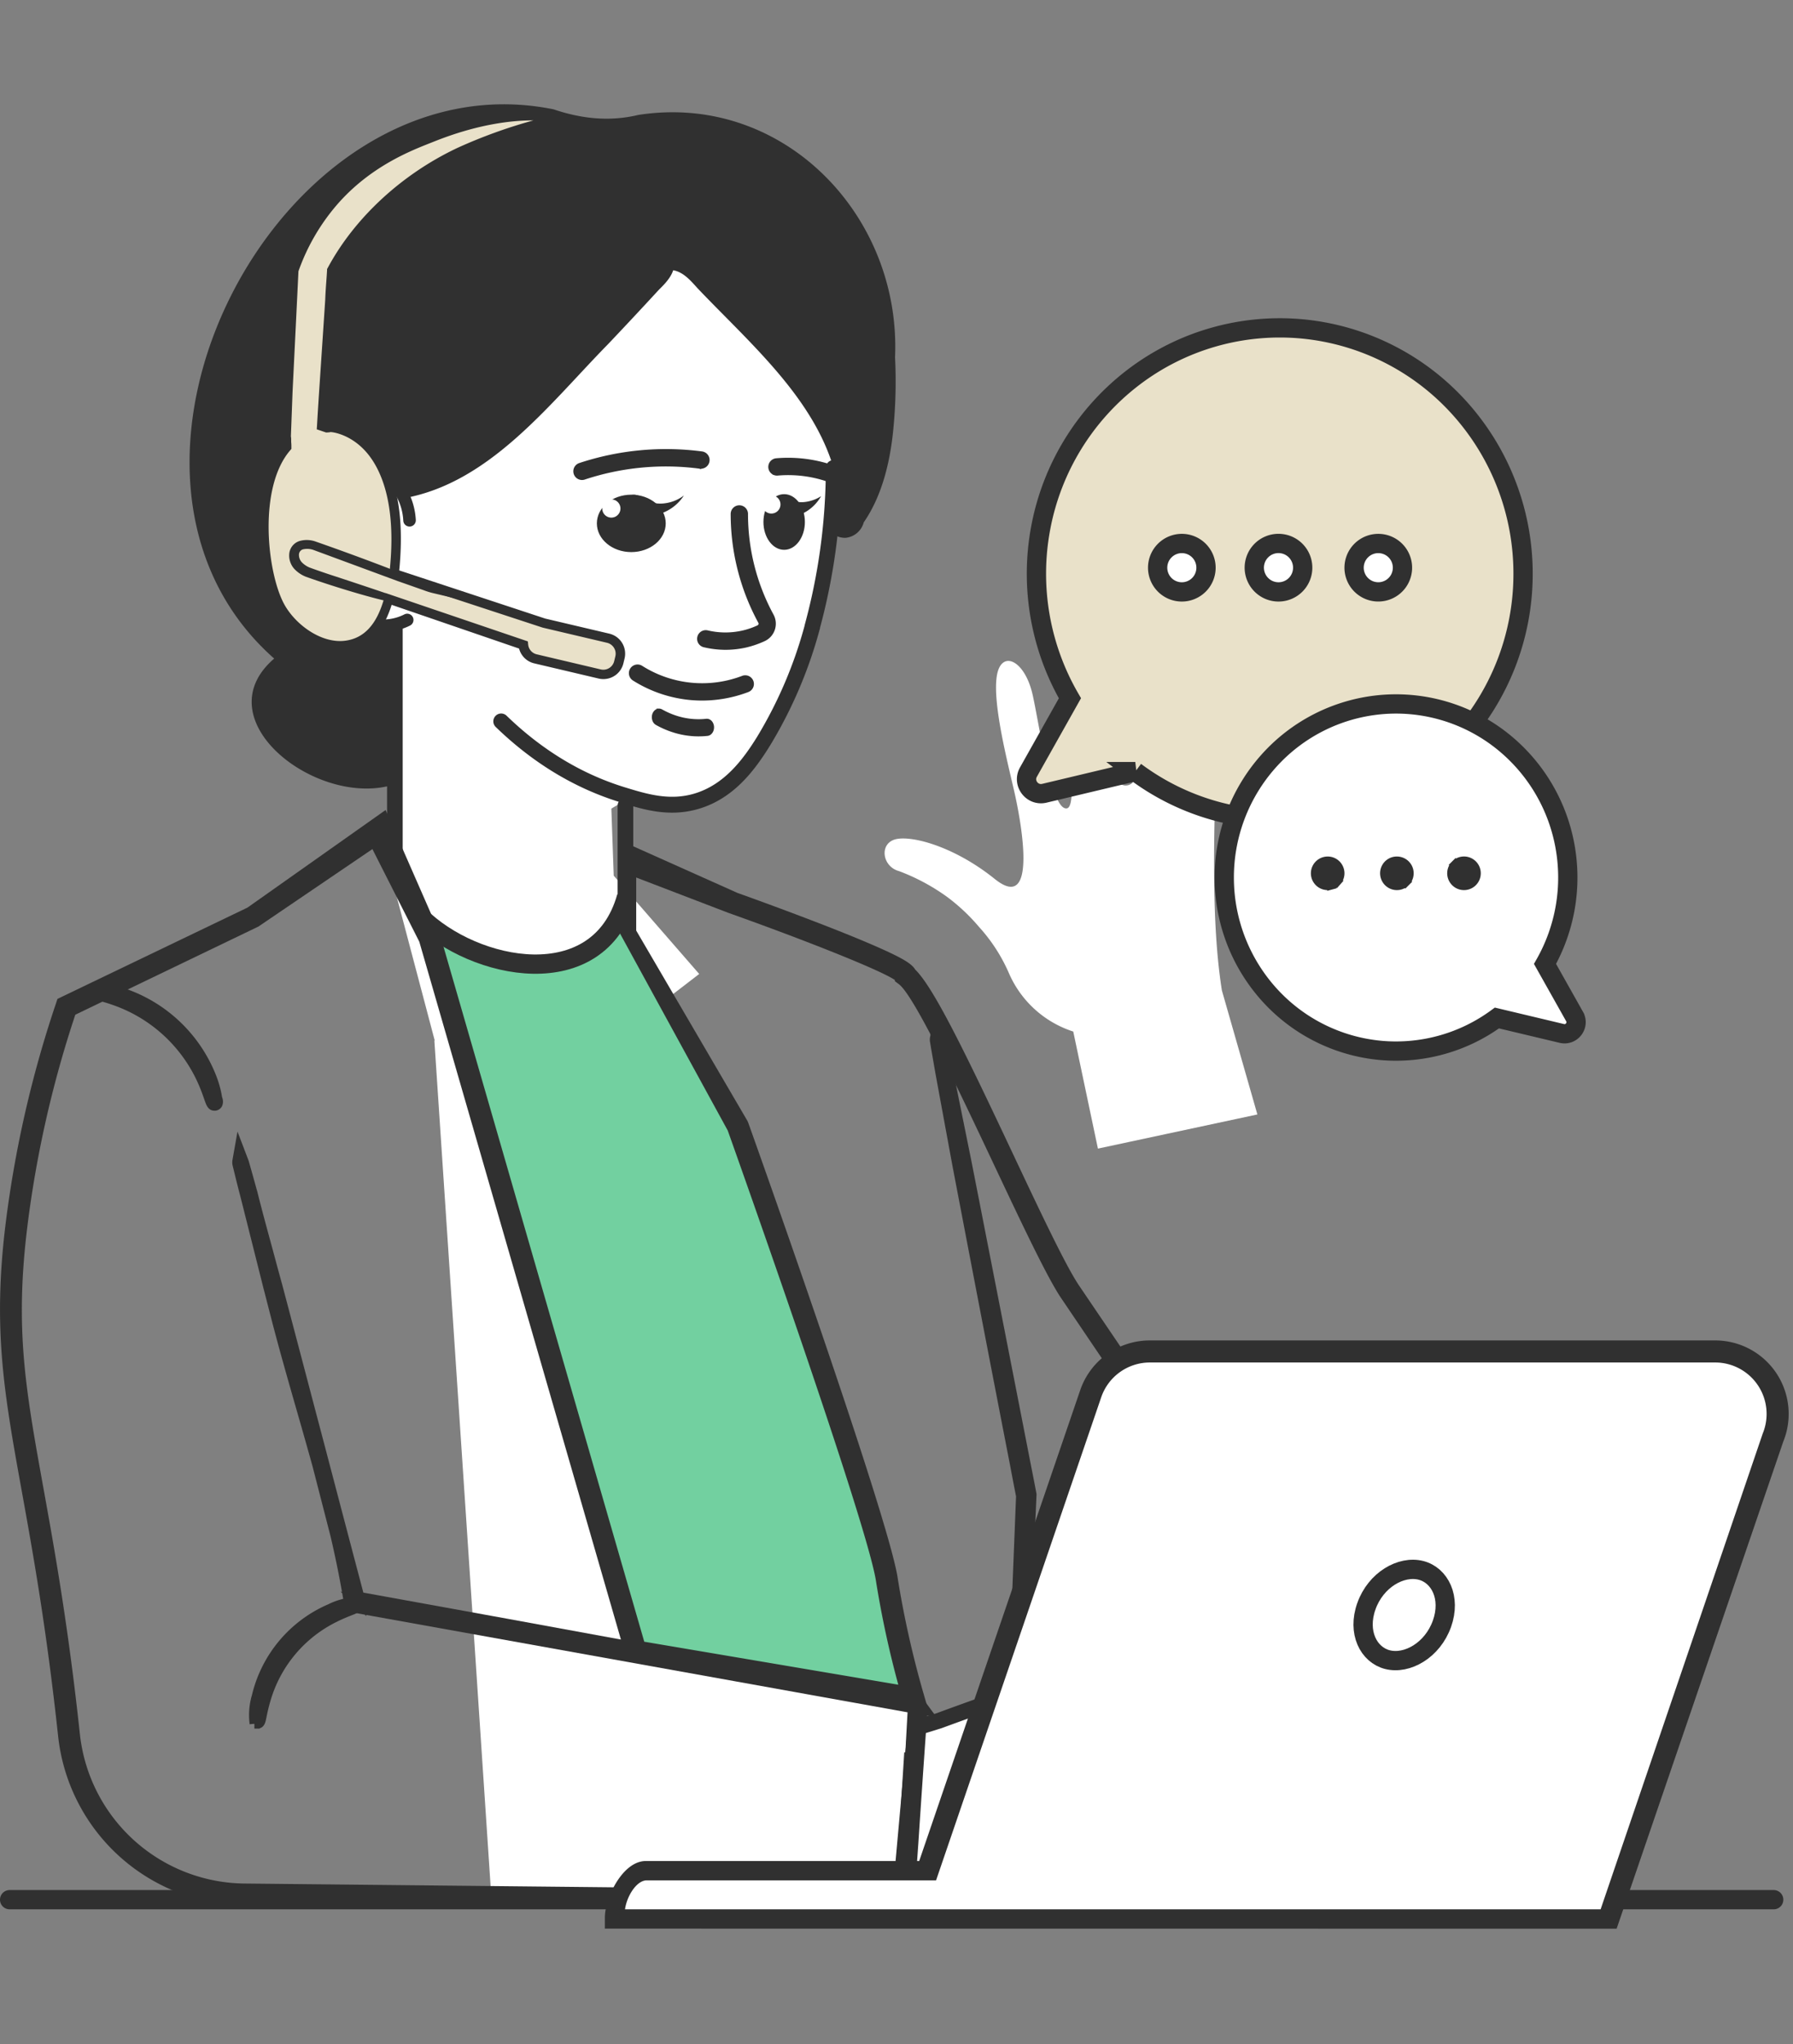 <svg width="186" height="212" fill="none" xmlns="http://www.w3.org/2000/svg"><rect width="100%" height="100%" fill="#808080" stroke="none"/><path fill="none" d="M0 0h186v212H0z"/><path d="M.998 197h183" stroke="#303030" stroke-width="2" stroke-linecap="round"/><path d="m45.709 110.219-5.19-19.628.945-18.875-16.54-15.198c7.147-12.214 14.297-24.43 21.45-36.648l31.705-.288c3.726 6.123 7.453 12.247 11.183 18.372l-1.946 10.22-2.167 13.073-2.507 8.598-3.843 7.621-4.216 4.54s-3.337 2.764-9.973 1.145l-1.19.701.246 6.957 8.867 10.193-13.42 10.326-13.404-1.109z" fill="#fff"/><path d="M65.489 57.253c-1.973 0-3.573-1.333-3.573-2.977s1.6-2.977 3.573-2.977c1.972 0 3.572 1.333 3.572 2.977s-1.6 2.977-3.573 2.977zM81.346 57.018c-1.188 0-2.15-1.292-2.15-2.887 0-1.594.962-2.886 2.15-2.886 1.187 0 2.15 1.292 2.15 2.886 0 1.595-.963 2.887-2.15 2.887z" fill="#303030"/><path d="M75.263 67.137c.703 0 1.404-.078 2.09-.234a9.727 9.727 0 0 0 1.877-.648 1.74 1.74 0 0 0 .788-2.41 22.079 22.079 0 0 1-2.672-10.547.648.648 0 1 0-1.298 0c-.001 3.9.974 7.74 2.838 11.166a.44.44 0 0 1-.201.613 7.998 7.998 0 0 1-1.622.558 8.206 8.206 0 0 1-3.713-.022.648.648 0 0 0-.298 1.261 9.597 9.597 0 0 0 2.211.263z" fill="#303030" stroke="#303030" stroke-width=".5"/><path d="M69.72 84.274a9.687 9.687 0 0 0 2.796-.406c3.593-1.08 5.753-3.94 7.39-6.593a46.462 46.462 0 0 0 5.106-11.935c.02-.059.035-.117.052-.175v-.056a63.797 63.797 0 0 0 2.202-15.787V48.498a.81.81 0 0 0-.808-.788.808.808 0 0 0-.794.807v.763a62.086 62.086 0 0 1-2.144 15.372l-.016.062c-.01.037-.02.074-.033.11v.042a44.795 44.795 0 0 1-4.926 11.536c-1.48 2.387-3.406 4.956-6.487 5.887-2.594.781-4.962.055-7.255-.649-4.462-1.372-8.581-3.866-12.246-7.414a.809.809 0 0 0-1.323.28.81.81 0 0 0 .194.885c3.85 3.73 8.19 6.353 12.899 7.8 1.634.531 3.437 1.083 5.393 1.083zM39.916 65.508h.344c.8-.063 1.58-.284 2.297-.648a.649.649 0 0 0-.578-1.161 4.908 4.908 0 0 1-1.81.525A3.132 3.132 0 0 1 37.5 63.1a9.617 9.617 0 0 1-1.264-1.985c-1.061-2.06-1.862-3.636-2.465-4.991l-.046-.104a12.847 12.847 0 0 1-1.018-3.071c-.159-1.025 0-1.774.522-2.43 1.083-1.365 3.153-1.994 4.923-1.498a4.76 4.76 0 0 1 2.523 1.761c.271.355.498.742.675 1.151.285.654.45 1.354.486 2.066a.65.65 0 0 0 1.298-.07 7.271 7.271 0 0 0-.59-2.514c-.22-.504-.5-.98-.834-1.418a6.061 6.061 0 0 0-3.208-2.228c-2.25-.629-4.894.188-6.285 1.946-.746.938-1.005 2.063-.788 3.438.215 1.13.57 2.228 1.057 3.27l.056.129c.622 1.41 1.446 3.029 2.542 5.157.388.808.875 1.565 1.45 2.254a4.416 4.416 0 0 0 3.386 1.572l-.004-.026z" fill="#303030"/><path d="M40.963 90.08a.81.81 0 0 0 .81-.81V65.03a.81.81 0 1 0-1.621 0V89.27a.81.81 0 0 0 .81.81zM64.88 94.58a.81.81 0 0 0 .811-.81V83.554a.81.81 0 1 0-1.621 0V93.77a.81.81 0 0 0 .81.81z" fill="#303030"/><path d="M72.851 48.34a.649.649 0 0 0-.053-1.277 28.418 28.418 0 0 0-12.658 1.203.653.653 0 0 0 .41 1.238 27.013 27.013 0 0 1 12.08-1.147.65.65 0 0 0 .221-.018zM80.389 49.036a.65.65 0 0 0 .262.033c2.12-.185 4.252.161 6.204 1.007a.65.65 0 1 0 .514-1.196 14.19 14.19 0 0 0-6.83-1.107.649.649 0 0 0-.15 1.26v.003z" fill="#303030" stroke="#303030" stroke-width=".5"/><path d="M65.656 53.334a4.968 4.968 0 0 0 3.11-.16 4.595 4.595 0 0 0 2.18-1.793 4.1 4.1 0 0 1-2.388.843 3.512 3.512 0 0 1-2.134-.677 1 1 0 1 0-1.184 1.605.974.974 0 0 0 .325.162l.09.02zM81.527 53.684a4.417 4.417 0 0 0 2.224-.707c.59-.389 1.08-.911 1.43-1.524a3.972 3.972 0 0 1-1.77.612 2.935 2.935 0 0 1-1.59-.304 1.021 1.021 0 1 0-.943 1.813c.158.082.334.122.512.116l.137-.006z" fill="#303030"/><path d="M80.021 53.256a.944.944 0 1 1 0-1.888.944.944 0 0 1 0 1.888zM63.449 53.677a.944.944 0 1 1 0-1.887.944.944 0 0 1 0 1.887z" fill="#fff"/><path fill-rule="evenodd" clip-rule="evenodd" d="M34.64 52.568a2.86 2.86 0 0 1 1.71.295 2.98 2.98 0 0 1 1.583 1.91c.353 1.408 2.572.614 1.9-.8a3.684 3.684 0 0 0-1.128-1.372 3.6 3.6 0 0 0-4.132-.201.094.094 0 0 0 .008.156c.018.01.04.015.06.012z" fill="#303030"/><path fill-rule="evenodd" clip-rule="evenodd" d="M28.443 68.295c-21.84-19.297.567-62.72 28.981-56.957 2.873.973 5.796 1.297 8.776.584C81.203 9.577 93.482 22.3 92.85 37.047a50.595 50.595 0 0 1-.189 7.55c-.324 3.298-1.16 6.827-3.058 9.57a2.168 2.168 0 0 1-1.884 1.606 2.135 2.135 0 0 1-1.593-.649c.114-1.047.205-2.153.266-3.311.062-1.158.081-2.238.078-3.28-2.205-7.458-8.864-13.118-14.13-18.664l-.198-.22c-.668-.743-1.376-1.463-2.306-1.622-.257.775-.882 1.434-1.463 1.998l-1.317 1.424a490.43 490.43 0 0 1-3.973 4.235C57.028 41.847 50.866 50.04 41.944 51.66a6.167 6.167 0 0 0-.752-1.297c-1.596-2.053-4.249-2.812-6.402-1.93-2.452 1.003-3.075 3.633-3.13 3.892l2.355 5.815c.065.198 1.297 3.892 3.003 5.371.373.382.823.68 1.32.876.733.25 1.229.087 1.874.463.297.177.551.416.746.701v15.772c-7.855 2.594-19.978-6.597-12.515-13.028z" fill="#303030"/><path d="M72.826 72.4a13.297 13.297 0 0 0 4.709-.866.648.648 0 1 0-.464-1.21 11.885 11.885 0 0 1-10.586-1.064.649.649 0 0 0-.694 1.097 13.238 13.238 0 0 0 5.938 1.997c.377.03.743.046 1.097.046zM68.362 73.732a.4.4 0 0 1 .197.051c1.487.837 3.11 1.183 4.726 1.005a.392.392 0 0 1 .193.029.48.48 0 0 1 .169.121c.05.055.09.121.12.196a.788.788 0 0 1 .032.489.712.712 0 0 1-.094.218.542.542 0 0 1-.152.156.415.415 0 0 1-.186.068c-1.779.191-3.566-.19-5.203-1.107a.574.574 0 0 1-.24-.293.807.807 0 0 1-.045-.422.689.689 0 0 1 .172-.364.432.432 0 0 1 .31-.144v-.003z" fill="#303030" stroke="#303030" stroke-width=".5"/><path d="M121.348 80.6c-1.745-3.224-.996-16.233-3.661-15.772-3.441.587-.26 14.27 0 15.512.259 1.242-1.586 1.547-1.716.418-.198-1.621-2.196-17.536-5.575-16.64-1.878.49-.999 3.91-.999 3.91s2.919 15.425 1.297 15.795c-1.621.37-2.844-8.52-3.567-11.753-.723-3.234-2.715-4.44-3.483-2.802-1.116 2.393.998 10.164 1.676 13.277.678 3.114 2.271 12.14-2.124 8.608-4.394-3.532-8.98-4.628-10.485-4.06-1.505.567-1.129 2.795.548 3.242a21.234 21.234 0 0 1 4.988 2.673 19.79 19.79 0 0 1 3.311 3.113 17.428 17.428 0 0 1 3.133 4.865 10.919 10.919 0 0 0 6.645 5.987l2.559 12.139 16.541-3.541-3.681-12.86c-1.346-8.448-.607-19.8-.617-24.94 0-8.237-1.089-8.3-1.997-8.079-2.203.448-1.103 14.05-2.793 10.907zM69.679 103.545l-10.57 7.784-14.05-3.432 5.864 88.131H86.46l10.355.496a138.193 138.193 0 0 0-2.163-21.729 144.22 144.22 0 0 0-4.865-19.031c-6.642-20.89-16.329-43.537-20.107-52.219z" fill="#fff"/><path d="M77.5 117.5 65 96c-6.5 5.5-12 6-19.5 1.5l3 10.5 18 62.5 28.5 5-4.5-18-13-40z" fill="#72D0A0"/><path d="m95.044 198.308.039-.649h10.508l1.07-25.274c4.466 3.551 8.16 6.402 11.257 8.672 7.106 5.248 14.413 5.131 23.001-.379a18.054 18.054 0 0 0 6.557-8.008l.214.172.455-1.67a31.14 31.14 0 0 0 .324-15.168c-1.836-8.108 5.659-13.141 5.039-14.639l-.389-.941-19.757 1.806h-15.379l-5.968-8.802c-1.381-1.985-4.096-7.745-6.969-13.839-4.81-10.21-8.163-17.156-10.11-19.05-.343-.584-1.264-1.132-3.298-2.057-1.508-.684-3.603-1.55-6.23-2.572a372.923 372.923 0 0 0-8.9-3.31l-12.357-5.527V96.5l11.343 20.738c.694 1.946 14.549 40.893 15.392 46.812a102.4 102.4 0 0 0 2.3 10.657l-26.352-4.459-21.22-73.436L40 84 25.672 94.12l-19.709 9.467-.152.454a116.22 116.22 0 0 0-5.228 22.855c-1.353 10.985-.15 17.636 1.67 27.707 1.141 6.311 2.562 14.166 3.775 25.426a19.637 19.637 0 0 0 19.514 17.546l69.502.733zm-1.24-16.589-.891 14.296-67.358-.688a17.363 17.363 0 0 1-17.27-15.518c-1.222-11.352-2.65-19.239-3.798-25.586-1.845-10.219-2.96-16.385-1.65-27.025a113.986 113.986 0 0 1 4.975-21.97l18.995-9.142 11.825-8.034 4.864 9.6 21.558 74.593 31.306 5.297-.505-1.739a100.961 100.961 0 0 1-2.722-12.097c-.888-6.246-14.918-45.635-15.525-47.308l-.061-.14L65.998 96.5V91l9.535 3.655.11.04c7.414 2.636 15.567 5.837 17.189 6.933v.124l.434.324c1.622 1.265 6.299 11.202 9.73 18.46 2.919 6.185 5.669 12.029 7.135 14.157l13.268 19.614 12.671-10.537 15.716-.592c2.381 5.776-7.157 6.128-5.536 13.332.933 4.062.975 8.279.124 12.359l-.496 1.589a15.73 15.73 0 0 1-6.205 8.329c-7.783 4.985-14.075 5.127-20.409.448-3.47-2.55-7.699-5.838-12.934-9.999l-1.748-1.395-1.168 27.567h-7.55c.026-2.062.094-6.677.208-13.592l-2.267-.097z" fill="#303030"/><path d="M26.39 178.761h.3c.304 0 .353-.246.463-.778.084-.412.21-1.035.444-1.81a13.725 13.725 0 0 1 7.106-8.432c.704-.354 1.297-.581 1.68-.733.522-.205.81-.325.713-.649l-.077-.253-.26.023c-.868.066-1.715.3-2.494.691a13.205 13.205 0 0 0-7.644 9.081 6.829 6.829 0 0 0-.256 2.568l.026.292zM22.227 114.679a.6.6 0 0 0 .104 0 .403.403 0 0 0 .246-.175.67.67 0 0 0 0-.526 3.264 3.264 0 0 1-.078-.379 10.54 10.54 0 0 0-.57-1.946 15.013 15.013 0 0 0-9.328-8.737 11.475 11.475 0 0 0-1.946-.441c-.736-.075-1.034-.104-1.116.224v.078c0 .288.205.343.753.489a20.37 20.37 0 0 1 1.946.613 15.598 15.598 0 0 1 8.727 8.17c.325.723.535 1.32.688 1.758.198.574.305.872.574.872zM104.752 195.814c.04.006.08.006.12 0 .503-.14.49-.921.409-2.193 0-.201-.023-.395-.02-.467l.175-3.408c.078-1.56.169-3.354.273-5.351.21-4.658.47-10.408.759-16.865l.557-12.528v-.033c-.146-.772-.304-1.583-.467-2.41l-.201-1.021c-1.874-9.61-3.619-18.486-5.04-25.758l-1.044-5.318-1.907-9.406a118.02 118.02 0 0 0-.36-1.712l-.178-.843-.15-.649a1.46 1.46 0 0 0-.087-.272l-.409-.973-.207 1.025a.844.844 0 0 0 0 .36l.107.648.447 2.575 1.739 9.441.405 2.128c1.443 7.543 3.418 17.876 5.582 28.981.146.788.301 1.579.447 2.348l.201 1.025c-.457 11.5-.866 21.762-1.154 29.205-.088 2.73-.169 5.072-.231 6.963l-.058 1.806c0 .094-.032.305-.065.532-.191 1.356-.23 2.011.227 2.163.043.008.087.01.13.007z" fill="#303030" stroke="#303030"/><path d="M43.5 95c5.697 5.665 18.628 8.28 21.5-2" stroke="#303030" stroke-width="2"/><path d="m94.974 179.202-1.622 17.818h8.409l7.444-.12c2.835.309 5.691.382 8.539.221a.914.914 0 0 0 .399-.081 6.658 6.658 0 0 0 1.297-.325c.756-.279 1.534-.768 1.414-1.605-.366-2.556-1.884-2.763-1.884-2.763h-.759c.457-.094.973-.176 1.498-.234.526-.058.973-.071 1.077-.078 1.566-.068 2.481-.107 3.016-.648.649-.649.717-1.946.188-2.777-.528-.83-1.621-1.005-3.583-1.297-1.197-.178-2.16-.185-2.157-.217.003-.033 1.297 0 2.938-.081 2.407-.104 3.029-.308 3.532-.756.412-.349.692-.829.795-1.359a2.412 2.412 0 0 0-.39-1.686c-.671-1.019-2.04-1.508-3.493-1.216 2.903.113 5.073-.831 5.368-2.096a2.31 2.31 0 0 0-.367-1.757 2.43 2.43 0 0 0-1.547-.973 19.12 19.12 0 0 0-1.689-.393 18.764 18.764 0 0 0-6.224-.074s-3.661-3.292-5.098-3.143c-2.154.227-14.663 4.865-14.663 4.865l-2.439.775z" fill="#fff"/><path d="M114.827 198.012c.986 0 1.969-.027 2.951-.081.199 0 .397-.035.584-.103a7.256 7.256 0 0 0 1.355-.344c1.904-.701 2.037-1.855 1.946-2.484a5.16 5.16 0 0 0-.759-2.151c1.648-.071 2.731-.133 3.474-.872.908-.899 1.044-2.637.301-3.791a2.55 2.55 0 0 0-.616-.665 2.826 2.826 0 0 0 1.2-.649 3.043 3.043 0 0 0 .542-4.096 3.29 3.29 0 0 0-.386-.487c1.297-.476 2.153-1.242 2.377-2.195a3.107 3.107 0 0 0-.493-2.41 3.243 3.243 0 0 0-2.03-1.281 20.293 20.293 0 0 0-1.722-.399 19.593 19.593 0 0 0-6.114-.133c-1.167-1.018-3.924-3.243-5.442-3.094-2.179.234-13.452 4.375-14.84 4.888l-2.952.911-1.735 19.242h9.298l7.405-.12c1.878.206 3.766.311 5.656.314zm2.919-1.702h-.039a51.318 51.318 0 0 1-8.407-.214h-.097l-7.459.12h-7.512l1.48-16.391 1.974-.613c3.454-1.275 12.785-4.622 14.472-4.804.574-.055 2.659 1.298 4.469 2.942l.285.256.379-.058a17.972 17.972 0 0 1 5.958.071c.542.101 1.083.227 1.622.376l.081.017c.409.069.775.291 1.025.622a1.5 1.5 0 0 1 .243 1.11c-.13.554-1.249 1.242-3.107 1.43a4.778 4.778 0 0 0-1.622.055l-6.668 1.339 6.811.266c.482.019.965.009 1.447-.029a2.161 2.161 0 0 1 1.401.879c.222.323.316.717.266 1.106a1.536 1.536 0 0 1-.532.889c-.282.253-.685.45-3.029.551-.886.039-1.674.049-2.196.055-.834 0-1.492.02-1.518.811-.026.791.791.85 1.103.869.379.026 1.015.068 1.745.175 1.858.276 2.691.419 3.022.931.331.512.282 1.404-.078 1.764-.324.325-1.174.347-2.477.402-.156 0-.581.026-1.132.085-.552.058-1.054.136-1.57.243l.159 1.622h.671c.15.048.928.382 1.171 2.065.049.344-.61.626-.895.73a5.728 5.728 0 0 1-1.132.279l-.113.016-.107.049h-.036l-.058-.016z" fill="#303030"/><path d="M120.828 177.129a4.993 4.993 0 0 1-1.456.149l-3.522.15-3.522.171a5.777 5.777 0 0 1-1.463 0 4.682 4.682 0 0 1 1.447-.301c.904-.11 2.153-.23 3.531-.289a35.202 35.202 0 0 1 3.529 0c.489-.035.98.006 1.456.12z" fill="#303030"/><path d="M111.597 177.814c.253 0 .505-.016.756-.049l3.509-.168 3.519-.15a5.21 5.21 0 0 0 1.492-.152l.648-.162-.648-.156c-.493-.117-1-.158-1.505-.123a35.123 35.123 0 0 0-3.525 0 46.095 46.095 0 0 0-3.545.292 4.738 4.738 0 0 0-1.486.324l-.606.227.649.084c.246.027.494.038.742.033zm7.177-.665-2.918.123-3.166.153a47.719 47.719 0 0 1 3.172-.247 36.183 36.183 0 0 1 2.912-.036v.007z" fill="#303030"/><path d="M29.744 46.394c-.026-.38-.032-.993-.058-1.09l.039-.973.136-3.7c.159-3.156.37-7.538.616-12.587a22.054 22.054 0 0 1 4.112-7.119c3.792-4.381 8.361-5.941 10.255-6.7 8.365-3.344 13.408-1.946 13.408-1.946a51.943 51.943 0 0 0-10.583 3.483c-5.452 2.569-10.414 6.944-13.258 12.262v.033c-.058.973-.152 1.991-.191 3.029-.325 4.823-.62 9.311-.87 13.083l.51.172c.113 0 .23-.016.347-.02.875-.026 7.829 1.139 6.788 14.112-.03.373-.068.73-.11 1.073l15.548 5.114 6.646 1.563a1.648 1.648 0 0 1 1.229 1.982l-.12.503a1.648 1.648 0 0 1-1.982 1.226l-6.645-1.567a1.64 1.64 0 0 1-1.255-1.44l-13.898-4.971c-2.18 7.962-9.081 5.134-11.352.973-1.842-3.406-2.834-12.402.688-16.495z" fill="#E9E1C9"/><path d="M62.597 70.422a2.131 2.131 0 0 0 2.075-1.644l.12-.5a2.132 2.132 0 0 0-1.589-2.568l-6.645-1.564-15.144-4.994c.023-.227.046-.454.062-.684.46-5.724-.532-9.914-2.951-12.46-1.745-1.836-3.733-2.196-4.333-2.177l-.273.017-.058-.023c.097-1.479.201-3.068.324-4.738.166-2.498.344-5.19.526-7.972.026-.649.071-1.271.113-1.881.026-.367.052-.727.075-1.08 2.692-4.982 7.42-9.334 12.973-11.954a51.485 51.485 0 0 1 10.475-3.448l1.946-.418-1.917-.529c-.21-.058-5.3-1.395-13.715 1.972l-.444.175c-2.08.81-6.402 2.5-10 6.655a22.379 22.379 0 0 0-4.215 7.278l-.023.065-.24 4.864c-.146 3.03-.276 5.68-.38 7.784l-.178 4.748v.071c0 .03 0 .276.02.454v.347c-3.59 4.411-2.44 13.528-.61 16.897 1.297 2.345 4.255 4.648 7.245 4.298 1.596-.188 3.633-.99 4.791-4.69l13.22 4.534a2.125 2.125 0 0 0 1.57 1.534l6.645 1.566c.174.045.354.066.535.065zM34.244 44.804c.408 0 2.082.305 3.567 1.875 1.486 1.57 3.243 4.94 2.686 11.711-.026.354-.062.707-.107 1.054l-.052.409 15.96 5.234 6.672 1.57a1.167 1.167 0 0 1 .866 1.397l-.12.5a1.16 1.16 0 0 1-1.398.866l-6.645-1.567a1.154 1.154 0 0 1-.883-1.015l-.032-.324-14.76-5.014-.133.486c-.775 2.828-2.145 4.233-4.107 4.464-2.471.285-5.134-1.703-6.279-3.798-1.78-3.276-2.724-12.062.62-15.947l.13-.152v-.198c0-.15 0-.325-.023-.513 0-.324 0-.48-.03-.577l.173-4.622.382-7.783.23-4.732a21.48 21.48 0 0 1 3.996-6.895c3.431-3.957 7.615-5.578 9.62-6.376l.45-.178c4.492-1.797 8.02-2.196 10.278-2.196h.039a52.524 52.524 0 0 0-7.875 2.847c-5.792 2.728-10.702 7.272-13.485 12.474l-.055.097v.113c-.023.396-.049.776-.078 1.162-.045.616-.09 1.255-.113 1.9-.182 2.783-.363 5.465-.529 7.959-.12 1.813-.233 3.525-.324 5.114l-.026.373.957.325h.097c.107 0 .217-.017.324-.02l.007-.023z" fill="#303030"/><path d="m41.534 62.356-1.536-.846c-1.5-.51-3.503-1.177-5.24-1.748a74 74 0 0 1-2.63-.902 2.404 2.404 0 0 1-.826-.558 1.132 1.132 0 0 1-.289-.81.594.594 0 0 1 .123-.325.567.567 0 0 1 .292-.198 1.99 1.99 0 0 1 1.048.046l8.782 3.243 2.686.944c.323.125.654.228.992.308l2.41.57-2.183-1.17a7.398 7.398 0 0 0-.996-.444l-2.636-1.064-.94-.36a265.62 265.62 0 0 0-7.862-2.887 2.744 2.744 0 0 0-1.622-.061 1.53 1.53 0 0 0-1.106 1.414c-.015.276.027.552.123.81.094.261.24.5.428.701.333.346.735.616 1.181.791 2.793 1 6.765 2.19 8.51 2.546h1.29z" fill="#303030"/><path fill-rule="evenodd" clip-rule="evenodd" d="m24.637 117.345 1.162 3.043.372 1.319.194.696c.1.361.21.761.338 1.211l.003.008.002.009c.385 1.572.959 3.676 1.626 6.121l.012.047c.282 1.05.577 2.145.9 3.317l.002.005c.644 2.418 1.356 5.123 2.133 8.073.65 2.47 1.345 5.111 2.083 7.9l1.008 3.832c1.013 3.855 2.091 7.954 3.221 12.229l15.06 2.733 41.478 7.594v-1.135l1.029 1.336.09.016c.678.781 1.176 1.57 1.83 2.383l-1.004-.174c-.399 5.567-.706 10.177-.913 13.295-.101 1.473-.189 2.642-.257 3.538v.001l-.03.438v.07l-.01.046a4.032 4.032 0 0 0-.066.865l.001.025-.002.024c-.01.156-.032.312-.065.465l-.519 2.409-.988-.081-.12-2.464v-.002a2.761 2.761 0 0 1 .019-.474v-.962c.043-.951.101-2.258.182-3.949v-.004l.26-4.78c.136-2.537.296-5.491.478-8.799l-56.169-10.101.038.143-.177-.169-2.034-.365-.054-.352a84.729 84.729 0 0 0-.248-1.504l-.174-.165.15.027a107.09 107.09 0 0 0-1.193-5.783l-1.86-7.227a610.775 610.775 0 0 0-1.643-5.803c-.914-3.188-1.826-6.37-2.644-9.546l-.799-3.1-2.402-9.545c-.279-1.053-.482-1.889-.633-2.507a43.315 43.315 0 0 0-.017-.071l-.167-.685-.003-.017c-.029-.17-.029-.343 0-.513v-.002l.52-2.939z" fill="#303030"/><path d="m166.909 198.903 17.02-49.83a6.477 6.477 0 0 0-5.999-8.935h-58.658a6.485 6.485 0 0 0-6.127 4.396L96.206 194.28l-29.218.097c-1.605 0-3.07 2.895-3.07 4.483h9.407l21.805-.255 71.779.298z" fill="#fff"/><path d="m167.525 199.757 17.233-50.352a7.379 7.379 0 0 0-.711-6.894 7.373 7.373 0 0 0-6.118-3.256h-58.658a7.375 7.375 0 0 0-6.982 5.004l-16.756 48.982H66.988c-2.203 0-3.99 3.661-3.99 5.609v.899l104.527.008zm10.404-58.715a5.585 5.585 0 0 1 5.169 7.694l-16.877 49.514H64.562c.08-1.487 1.221-3.503 2.52-3.503h29.843l17.069-49.914a5.587 5.587 0 0 1 5.277-3.791h58.658z" fill="#303030"/><path d="m166.909 198.903 17.02-49.83a6.477 6.477 0 0 0-5.999-8.935h-58.658a6.485 6.485 0 0 0-6.127 4.396L96.206 194.28l-29.218.097c-1.605 0-3.07 2.895-3.07 4.483h9.407l21.805-.255 71.779.298z" stroke="#303030" stroke-width=".5"/><path d="m167.525 199.757 17.233-50.352a7.379 7.379 0 0 0-.711-6.894 7.373 7.373 0 0 0-6.118-3.256h-58.658a7.375 7.375 0 0 0-6.982 5.004l-16.756 48.982H66.988c-2.203 0-3.99 3.661-3.99 5.609v.899l104.527.008zm10.404-58.715a5.585 5.585 0 0 1 5.169 7.694l-16.877 49.514H64.562c.08-1.487 1.221-3.503 2.52-3.503h29.843l17.069-49.914a5.587 5.587 0 0 1 5.277-3.791h58.658z" stroke="#303030" stroke-width=".5"/><path d="M141.745 166.565v.001c-.968 2.713.229 5.04 2.175 5.538 2.055.527 4.687-.976 5.664-3.718.967-2.715-.229-5.037-2.175-5.536-2.065-.525-4.691.982-5.664 3.715z" stroke="#303030" stroke-width="2"/><path d="M106.686 80.068c-.641 1.14.383 2.497 1.655 2.194l9.429-2.245a25.053 25.053 0 0 0 17.145 4.89 25.144 25.144 0 0 0 16.398-8.12 25.645 25.645 0 0 0 6.685-17.161 25.65 25.65 0 0 0-6.517-17.226 25.148 25.148 0 0 0-16.318-8.284 25.058 25.058 0 0 0-17.58 5.007 25.543 25.543 0 0 0-9.632 15.667 25.734 25.734 0 0 0 3.04 17.62l-4.305 7.658z" fill="#E9E1C9" stroke="#303030" stroke-width="2"/><path d="M125.108 58.87a2.509 2.509 0 0 1-4.285 1.775 2.512 2.512 0 0 1 1.775-4.285 2.51 2.51 0 0 1 2.51 2.51zM135.137 58.87a2.509 2.509 0 0 1-4.285 1.775 2.511 2.511 0 1 1 4.285-1.775zM145.149 57.61a2.515 2.515 0 0 1-.175 2.784 2.511 2.511 0 0 1-4.483-1.19 2.514 2.514 0 0 1 1.228-2.504 2.51 2.51 0 0 1 3.43.91zM163.341 105.414l-.872.49.872-.49c.513.912-.306 1.998-1.324 1.756l-6.73-1.603a17.69 17.69 0 0 1-11.991 3.367 17.75 17.75 0 0 1-11.578-5.733A18.102 18.102 0 0 1 127 91.089a18.102 18.102 0 0 1 4.599-12.159 17.758 17.758 0 0 1 11.522-5.848c4.43-.428 8.858.833 12.413 3.535a18.028 18.028 0 0 1 6.799 11.059 18.16 18.16 0 0 1-2.058 12.284l3.066 5.454z" fill="#fff" stroke="#303030" stroke-width="2"/><path d="M150.628 90.563a1.245 1.245 0 0 0 .767 1.147 1.24 1.24 0 0 0 1.692-.905 1.24 1.24 0 0 0-2.095-1.12l-.354-.353.354.353a1.241 1.241 0 0 0-.364.878zM143.667 90.561v.002a1.245 1.245 0 0 0 .767 1.147 1.24 1.24 0 0 0 1.353-.269l.353.354-.353-.354a1.247 1.247 0 0 0 .269-1.353 1.242 1.242 0 0 0-1.147-.766h-.002a1.232 1.232 0 0 0-1.147.764 1.23 1.23 0 0 0-.093.475zM136.655 89.94a1.24 1.24 0 0 0 .087 1.377 1.244 1.244 0 0 0 1.305.447l.129.483-.129-.483c.238-.063.451-.195.614-.38l.375.331-.375-.33a1.247 1.247 0 0 0 .183-1.368 1.237 1.237 0 0 0-1.433-.653c-.318.084-.59.291-.756.576z" fill="#303030" stroke="#303030"/></svg>